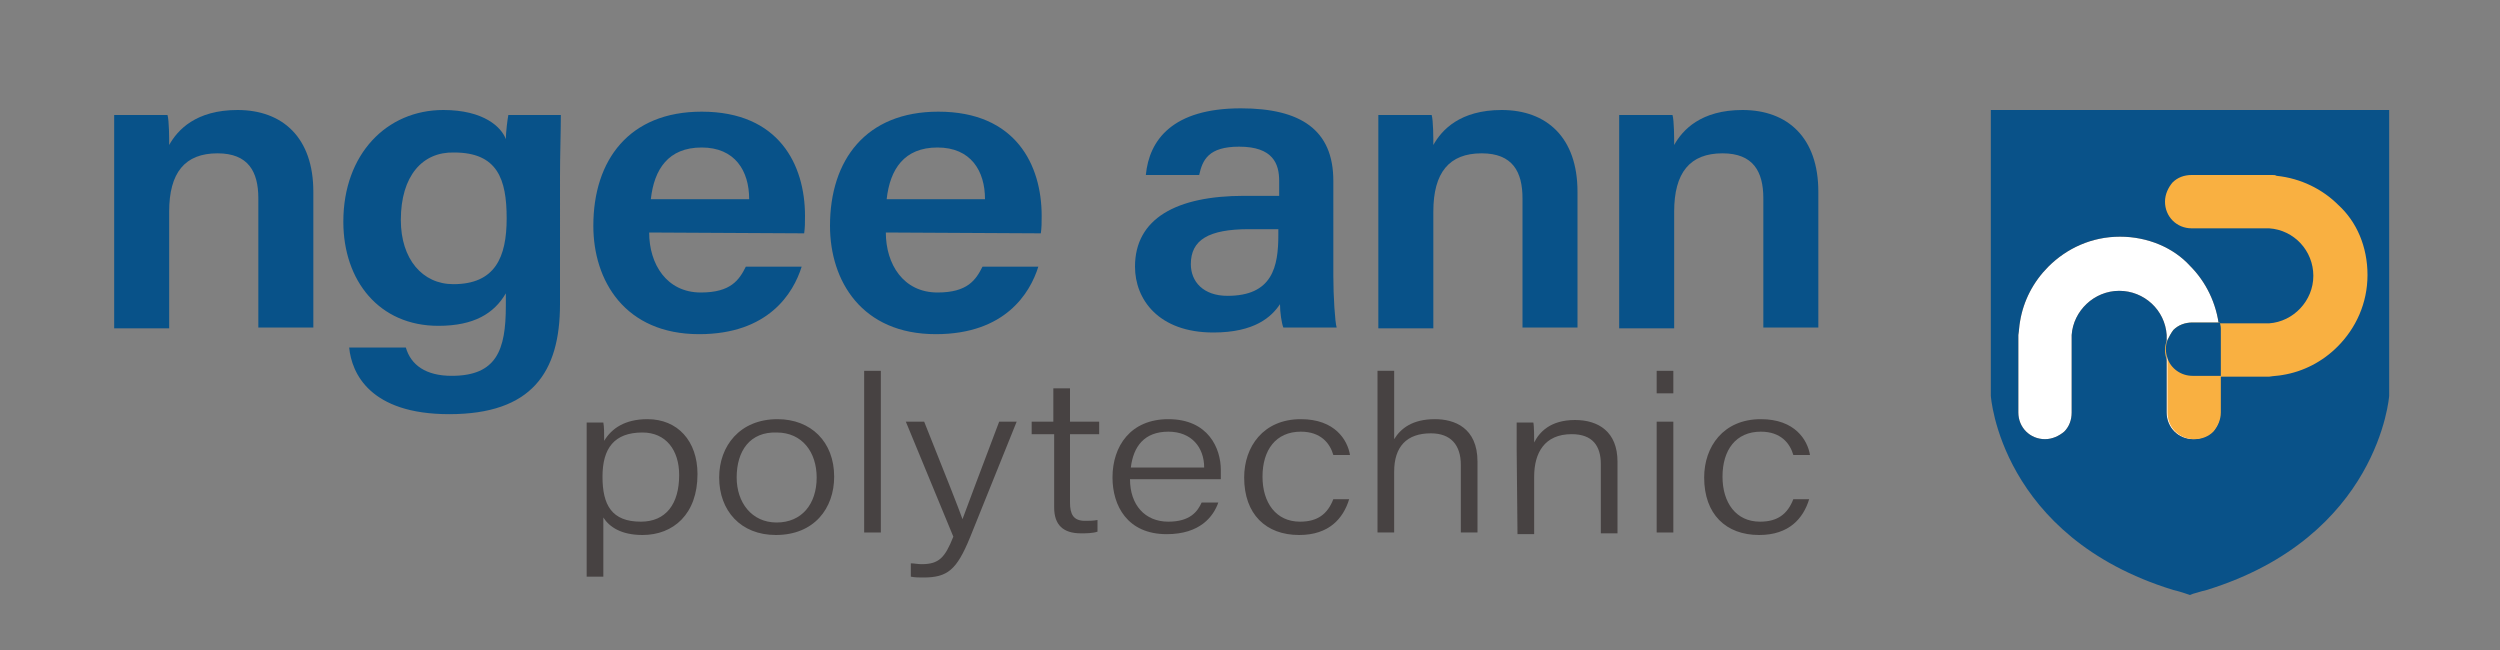 <?xml version="1.0" encoding="utf-8"?>
<!-- Generator: Adobe Illustrator 28.1.0, SVG Export Plug-In . SVG Version: 6.00 Build 0)  -->
<svg version="1.1" id="Layer_1" xmlns="http://www.w3.org/2000/svg" xmlns:xlink="http://www.w3.org/1999/xlink" x="0px" y="0px"
	 viewBox="0 0 300 78" style="enable-background:new 0 0 300 78;" xml:space="preserve">
<rect x="0" y="0" width="300" height="78" fill="#808080" stroke="none"/>
<style type="text/css">
	.st0{fill:#085289;}
	.st1{fill:#474242;}
	.st2{fill:#095289;}
	.st3{fill:#F9B041;}
	.st4{fill:#FFFFFF;}
</style>
<g>
	<path class="st0" d="M13.7,20.2c0-2.2,0-4.5,0-6.4h6.4c0.2,0.7,0.2,2.8,0.2,3.6c1-1.8,3.2-4.2,8.2-4.2c5.4,0,9.1,3.3,9.1,9.8v16.3
		H31V23.8c0-3.2-1.2-5.4-4.9-5.4c-3.9,0-5.8,2.3-5.8,7v14h-6.6C13.7,39.4,13.7,20.2,13.7,20.2z"/>
	<path class="st0" d="M67.2,36.5c0,8.2-3.4,13.2-13.3,13.2c-9.5,0-11.7-4.9-12-8h6.8c0.6,2.1,2.4,3.4,5.5,3.4c5.4,0,6.5-3.1,6.5-8.4
		v-1.5c-1.4,2.4-3.8,3.9-8.1,3.9c-7.1,0-11.4-5.4-11.4-12.5c0-8.1,5.2-13.4,12-13.4c4.9,0,7,2.1,7.5,3.5c0-0.8,0.2-2.4,0.3-2.9h6.3
		c0,2-0.1,4.9-0.1,7.3V36.5L67.2,36.5z M48.1,26.4c0,4.7,2.6,7.7,6.3,7.7c5,0,6.4-3.2,6.4-7.9s-1.1-7.9-6.3-7.9
		C50.7,18.2,48.1,21.1,48.1,26.4z"/>
	<path class="st0" d="M77.9,27.9c0,3.8,2.1,7.2,6.2,7.2c3.6,0,4.6-1.5,5.4-3.1h6.7c-1,3.2-4,8.1-12.3,8.1c-8.9,0-12.7-6.4-12.7-13
		c0-7.9,4.3-13.7,13-13.7c9.3,0,12.4,6.4,12.4,12.5c0,0.8,0,1.4-0.1,2.1L77.9,27.9L77.9,27.9z M89.9,23.9c0-3.4-1.7-6.2-5.7-6.2
		s-5.7,2.6-6.1,6.2C78.1,23.9,89.9,23.9,89.9,23.9z"/>
	<path class="st0" d="M106.3,27.9c0,3.8,2.1,7.2,6.2,7.2c3.6,0,4.6-1.5,5.4-3.1h6.7c-1,3.2-4,8.1-12.3,8.1c-8.9,0-12.7-6.4-12.7-13
		c0-7.9,4.3-13.7,13-13.7c9.3,0,12.4,6.4,12.4,12.5c0,0.8,0,1.4-0.1,2.1L106.3,27.9L106.3,27.9z M118.2,23.9c0-3.4-1.7-6.2-5.7-6.2
		s-5.7,2.6-6.1,6.2C106.4,23.9,118.2,23.9,118.2,23.9z"/>
	<path class="st0" d="M160,33.1c0,2.4,0.2,5.6,0.4,6.2H154c-0.2-0.5-0.4-1.8-0.4-2.8c-1,1.5-3,3.4-8,3.4c-6.6,0-9.4-4-9.4-7.9
		c0-5.8,5-8.5,13.1-8.5c1.5,0,3.2,0,4.2,0v-1.8c0-2-0.7-4.1-4.8-4.1c-3.7,0-4.4,1.6-4.8,3.4h-6.4c0.4-4.2,3.2-8,11.4-8
		c7.2,0,11.1,2.6,11.1,8.7L160,33.1L160,33.1z M153.5,27.5c-0.7,0-2.4,0-3.6,0c-4.9,0-7,1.3-7,4.2c0,2.1,1.5,3.8,4.4,3.8
		c5.4,0,6.1-3.5,6.1-7.3v-0.7H153.5z"/>
	<path class="st0" d="M165.4,20.2c0-2.2,0-4.5,0-6.4h6.4c0.2,0.7,0.2,2.8,0.2,3.6c1-1.8,3.2-4.2,8.2-4.2c5.4,0,9.1,3.3,9.1,9.8v16.3
		h-6.6V23.8c0-3.2-1.2-5.4-4.9-5.4c-3.9,0-5.8,2.3-5.8,7v14h-6.6L165.4,20.2L165.4,20.2z"/>
	<path class="st0" d="M194.3,20.2c0-2.2,0-4.5,0-6.4h6.4c0.2,0.7,0.2,2.8,0.2,3.6c1-1.8,3.2-4.2,8.2-4.2c5.4,0,9.1,3.3,9.1,9.8v16.3
		h-6.6V23.8c0-3.2-1.2-5.4-4.9-5.4c-3.9,0-5.8,2.3-5.8,7v14h-6.6L194.3,20.2L194.3,20.2z"/>
</g>
<g>
	<g>
		<path class="st1" d="M72.4,62.1v7.1h-2V53.9c0-1.1,0-2.2,0-3.2h2c0.1,0.5,0.1,1.3,0.1,2.2c0.9-1.5,2.5-2.6,5.2-2.6
			c3.6,0,6,2.6,6,6.6c0,4.8-2.9,7.3-6.6,7.3C74.5,64.2,73.1,63.2,72.4,62.1z M81.5,57c0-3-1.6-5.1-4.4-5.1c-3.4,0-4.8,1.9-4.8,5.3
			c0,3.4,1.1,5.4,4.6,5.4C79.9,62.6,81.5,60.5,81.5,57z"/>
		<path class="st1" d="M100.1,57.2c0,3.8-2.4,7-7,7c-4.2,0-6.8-2.9-6.8-6.9c0-3.8,2.5-7,7-7C97.3,50.3,100.1,53,100.1,57.2z
			 M88.4,57.3c0,3,1.8,5.4,4.8,5.4s4.8-2.2,4.8-5.4c0-3-1.7-5.4-4.8-5.4C90,51.8,88.4,54.1,88.4,57.3z"/>
		<path class="st1" d="M103.7,63.9V44.5h2v19.4H103.7z"/>
		<path class="st1" d="M110.9,50.6c2.8,7,4.1,10.3,4.6,11.7l0,0c0.6-1.6,1.7-4.6,4.4-11.7h2.1l-5.6,13.9c-1.6,3.9-2.7,4.8-5.6,4.8
			c-0.5,0-1,0-1.5-0.1v-1.6c0.4,0,0.8,0.1,1.3,0.1c2.1,0,2.8-0.8,3.8-3.3l-5.7-13.8C108.7,50.6,110.9,50.6,110.9,50.6z"/>
		<path class="st1" d="M123.7,50.6h2.7v-4h2v4h3.5v1.5h-3.5v8.2c0,1.4,0.4,2.2,1.8,2.2c0.4,0,1,0,1.5-0.1v1.4
			c-0.6,0.2-1.4,0.2-2,0.2c-2.1,0-3.2-1-3.2-3.1v-8.8h-2.7v-1.5C123.8,50.6,123.7,50.6,123.7,50.6z"/>
		<path class="st1" d="M135.6,57.5c0,3.1,1.8,5.1,4.6,5.1c2.6,0,3.5-1.2,4-2.3h2c-0.6,1.7-2.2,3.8-6.2,3.8c-4.7,0-6.5-3.4-6.5-6.8
			c0-3.8,2.2-7,6.7-7c4.8,0,6.3,3.5,6.3,6.1c0,0.4,0,0.8,0,1.1L135.6,57.5L135.6,57.5z M144.5,56.1c0-2.4-1.5-4.3-4.3-4.3
			c-2.9,0-4.2,1.8-4.5,4.3H144.5z"/>
		<path class="st1" d="M161.9,59.9c-0.7,2.3-2.4,4.3-6,4.3c-4,0-6.6-2.5-6.6-6.9c0-3.7,2.3-7,6.8-7c4.1,0,5.6,2.5,5.9,4.3h-2
			c-0.4-1.4-1.5-2.8-3.9-2.8c-3,0-4.6,2.2-4.6,5.4c0,3.1,1.6,5.4,4.5,5.4c2.1,0,3.3-0.9,4-2.7L161.9,59.9L161.9,59.9z"/>
		<path class="st1" d="M167.3,44.5v8.2c0.8-1.3,2.2-2.4,4.9-2.4c2.3,0,5.1,1,5.1,5.1v8.5h-2v-8.1c0-2.4-1.2-3.8-3.6-3.8
			c-2.9,0-4.4,1.6-4.4,4.6v7.3h-2V44.5H167.3L167.3,44.5z"/>
		<path class="st1" d="M182,54c0-1.2,0-2.3,0-3.3h2c0.1,0.4,0.1,2,0.1,2.4c0.6-1.2,1.9-2.7,4.9-2.7c2.8,0,5.1,1.4,5.1,5V64h-2v-8.3
			c0-2.2-1-3.6-3.5-3.6c-3.3,0-4.5,2.3-4.5,5.1v6.9h-2L182,54L182,54z"/>
		<path class="st1" d="M198.8,44.5h2v2.7h-2V44.5z M198.8,50.6h2v13.3h-2V50.6z"/>
		<path class="st1" d="M217.1,59.9c-0.7,2.3-2.4,4.3-6,4.3c-4,0-6.6-2.5-6.6-6.9c0-3.7,2.3-7,6.8-7c4.1,0,5.6,2.5,5.9,4.3h-2
			c-0.4-1.4-1.5-2.8-3.9-2.8c-3,0-4.6,2.2-4.6,5.4c0,3.1,1.6,5.4,4.5,5.4c2.1,0,3.3-0.9,4-2.7L217.1,59.9L217.1,59.9z"/>
	</g>
</g>
<path class="st2" d="M286.7,13.2v34.3c0,0-1.2,16.9-21.9,23.3c-0.4,0.1-0.8,0.2-1.1,0.3c-0.4,0.1-0.7,0.2-0.9,0.3
	c-0.3-0.1-0.6-0.2-0.9-0.3c-0.3-0.1-0.7-0.2-1.1-0.3c-20.8-6.4-21.9-23.3-21.9-23.3V13.2H286.7z"/>
<path class="st1" d="M262.7,71.1c0.3-0.1,0.6-0.2,0.9-0.3"/>
<g>
	<path class="st3" d="M284.1,33c0,3.4-1.4,6.4-3.6,8.6c-1.8,1.8-4.1,3-6.6,3.4c-0.5,0.1-1,0.1-1.6,0.2H263c-1.8,0-3.2-1.4-3.2-3.2
		c0-0.9,0.4-1.7,0.9-2.3c0.6-0.6,1.4-0.9,2.3-0.9h9.3l0,0c2.9-0.2,5.3-2.7,5.3-5.7s-2.3-5.5-5.3-5.7l0,0H263c-1.8,0-3.2-1.4-3.2-3.2
		c0-0.9,0.4-1.7,0.9-2.3c0.6-0.6,1.4-0.9,2.3-0.9h9.7c0.2,0,0.3,0,0.5,0.1c2.9,0.3,5.5,1.6,7.4,3.5C282.8,26.6,284.1,29.6,284.1,33z
		"/>
</g>
<g>
	<path d="M254.4,28.4c-3.4,0-6.4,1.4-8.6,3.6c-1.8,1.8-3,4.1-3.4,6.6c-0.1,0.5-0.1,1-0.2,1.6v9.3c0,1.8,1.4,3.2,3.2,3.2
		c0.9,0,1.7-0.4,2.3-0.9c0.6-0.6,0.9-1.4,0.9-2.3v-9.3l0,0c0.2-2.9,2.7-5.3,5.7-5.3s5.5,2.3,5.7,5.3l0,0v9.3c0,1.8,1.4,3.2,3.2,3.2
		c0.9,0,1.7-0.4,2.3-0.9c0.6-0.6,0.9-1.4,0.9-2.3v-9.7c0-0.2,0-0.3-0.1-0.5c-0.3-2.9-1.6-5.5-3.5-7.4
		C260.8,29.7,257.7,28.4,254.4,28.4z"/>
	<path class="st4" d="M254.4,28.4c-3.4,0-6.4,1.4-8.6,3.6c-1.8,1.8-3,4.1-3.4,6.6c-0.1,0.5-0.1,1-0.2,1.6v9.3c0,1.8,1.4,3.2,3.2,3.2
		c0.9,0,1.7-0.4,2.3-0.9c0.6-0.6,0.9-1.4,0.9-2.3v-9.3l0,0c0.2-2.9,2.7-5.3,5.7-5.3s5.5,2.3,5.7,5.3l0,0v9.3c0,1.8,1.4,3.2,3.2,3.2
		c0.9,0,1.7-0.4,2.3-0.9c0.6-0.6,0.9-1.4,0.9-2.3v-9.7c0-0.2,0-0.3-0.1-0.5c-0.3-2.9-1.6-5.5-3.5-7.4
		C260.8,29.7,257.7,28.4,254.4,28.4L254.4,28.4z"/>
</g>
<g>
	<path class="st3" d="M266.5,39.8v9.7c0,0.9-0.4,1.7-0.9,2.3c-0.6,0.6-1.4,0.9-2.3,0.9c-1.8,0-3.2-1.4-3.2-3.2v-8.7
		c0.2-0.4,0.4-0.8,0.7-1.2c0.6-0.6,1.4-0.9,2.3-0.9h3.3c0,0.2,0.1,0.4,0.1,0.7C266.5,39.5,266.5,39.6,266.5,39.8z"/>
</g>
<g>
	<path class="st2" d="M266.5,39.8v5.3h-3.4c-1.4,0-2.6-0.9-3-2.1c-0.1-0.4-0.2-0.7-0.2-1.1c0-0.4,0.1-0.8,0.2-1.1
		c0.2-0.4,0.4-0.8,0.7-1.2c0.6-0.6,1.4-0.9,2.3-0.9h3.3c0,0.2,0.1,0.4,0.1,0.7C266.5,39.5,266.5,39.6,266.5,39.8z"/>
</g>
</svg>
